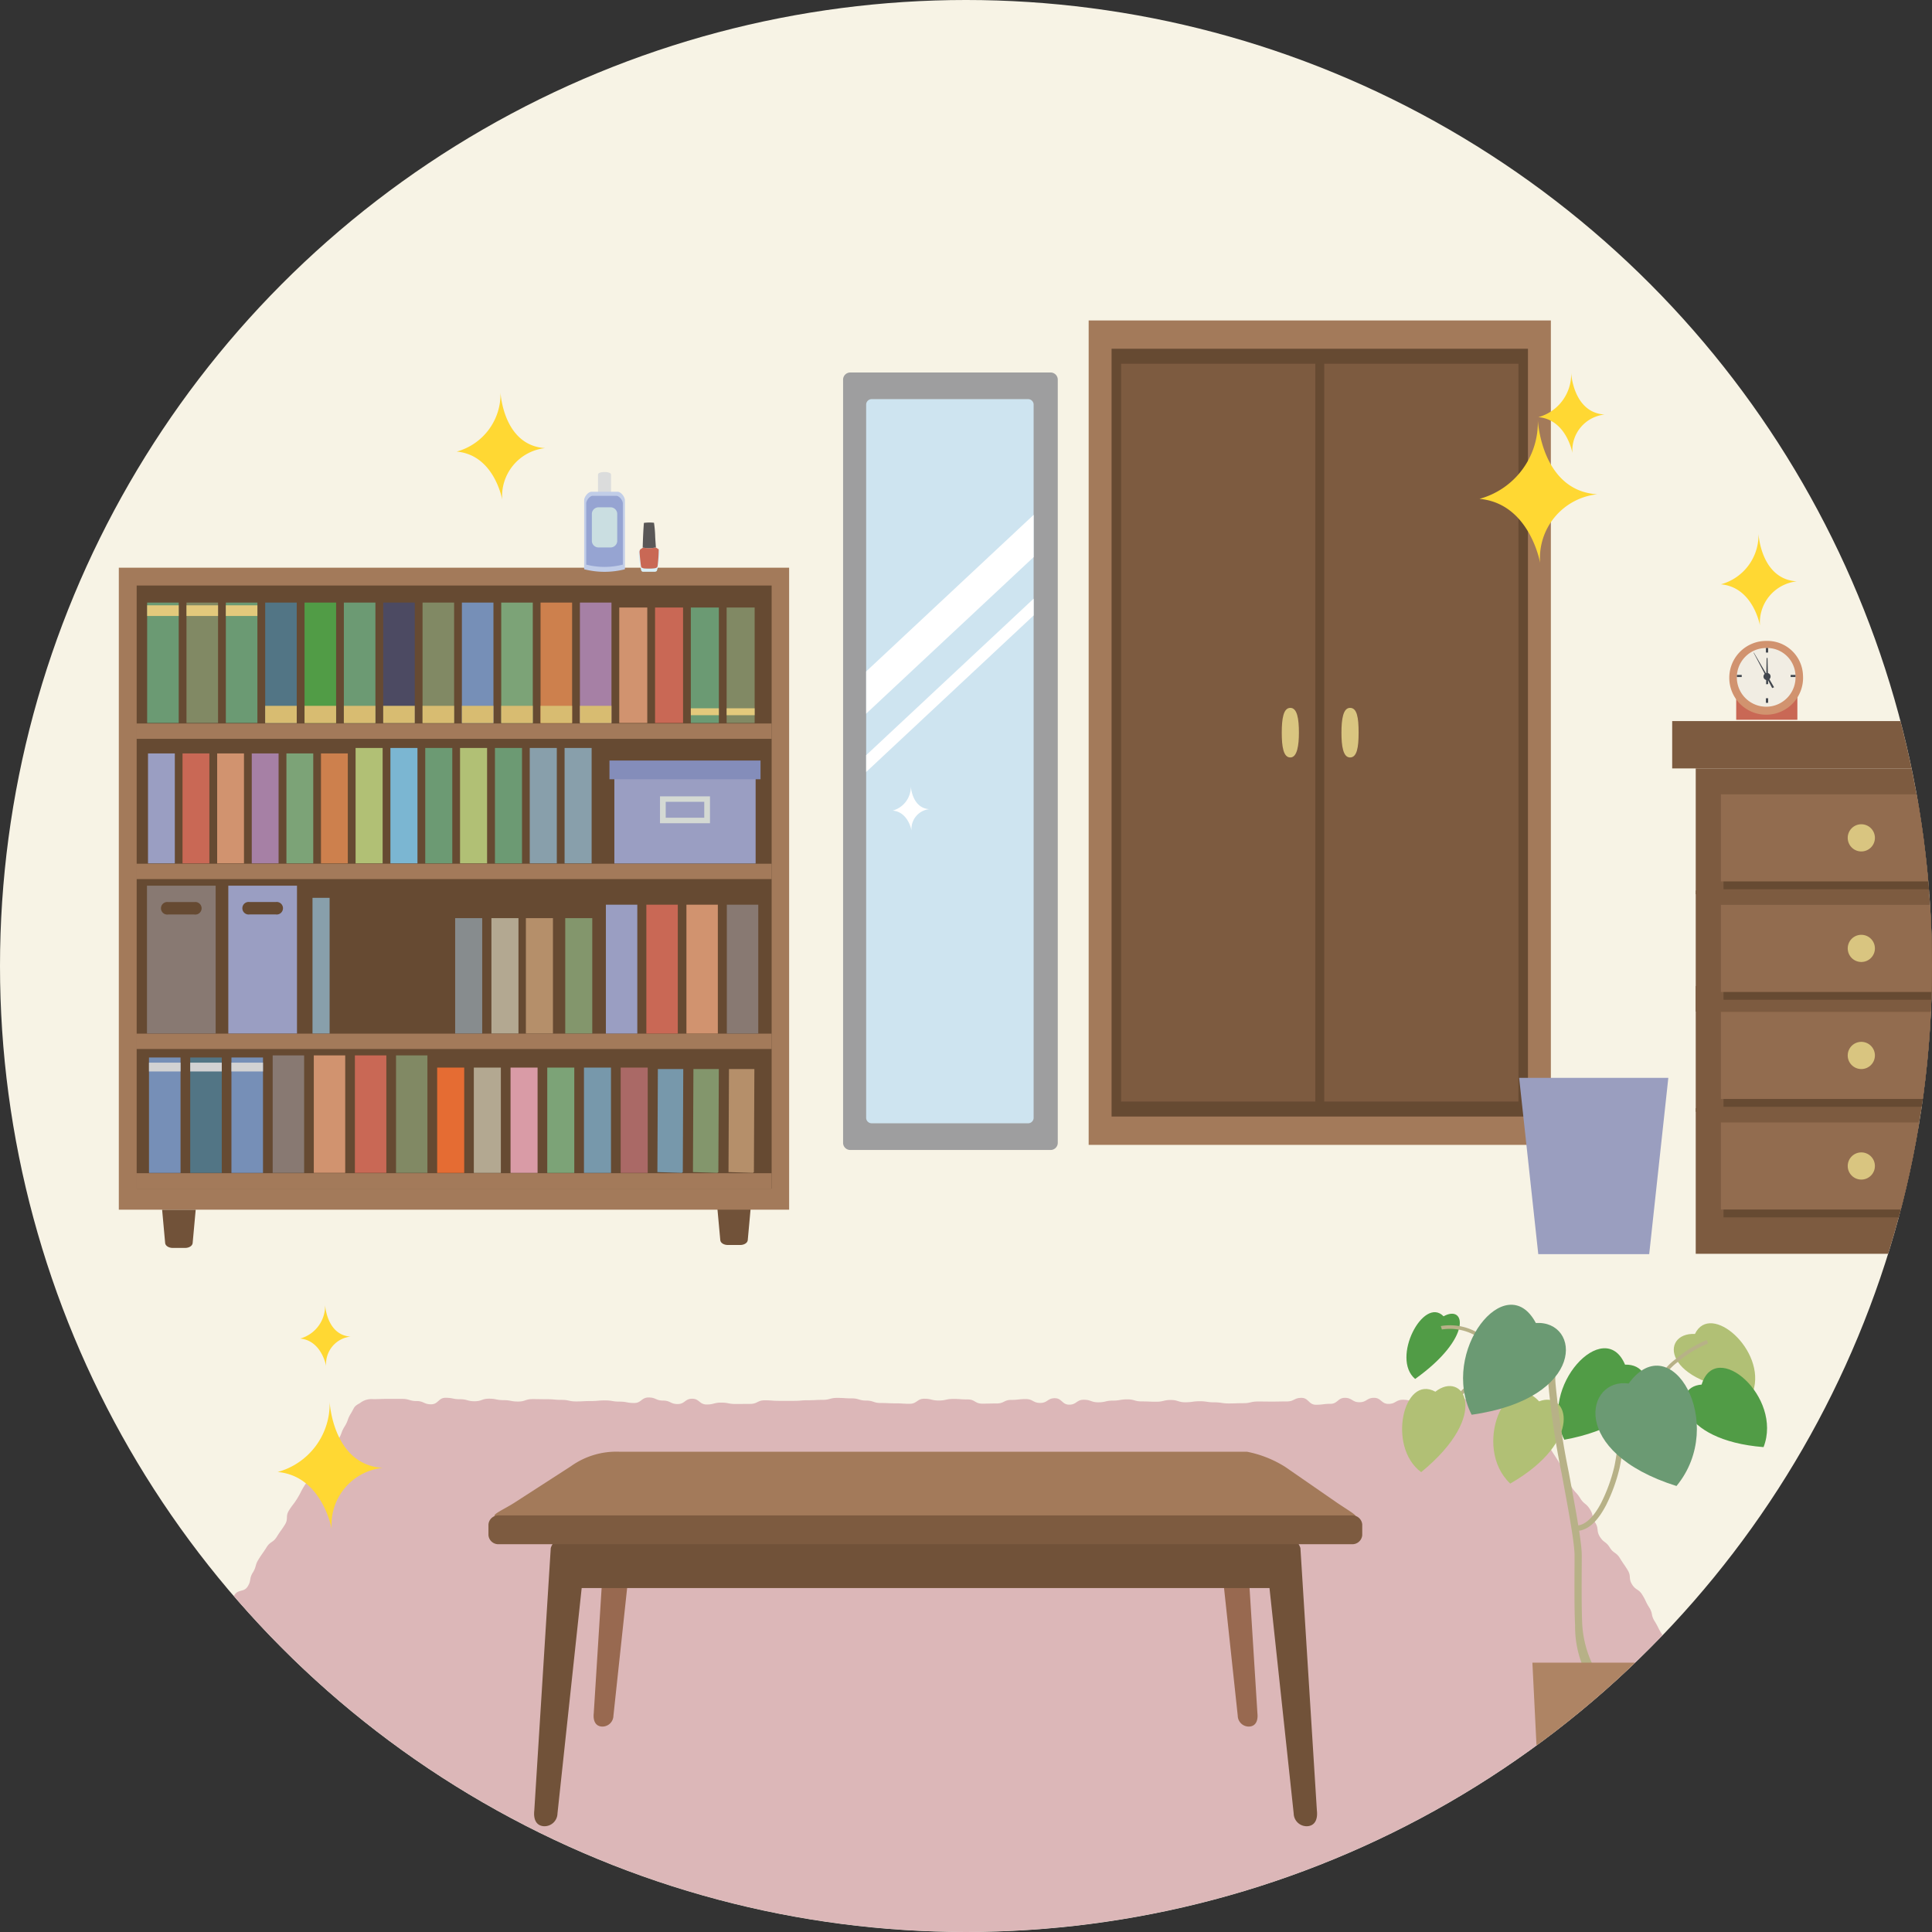 <svg xmlns="http://www.w3.org/2000/svg" xmlns:xlink="http://www.w3.org/1999/xlink" width="140" height="140" viewBox="0 0 140 140"><rect x="0" y="0" width="140" height="140" fill="#333333" stroke="none"/><defs><clipPath id="a"><circle cx="70" cy="70" r="70" transform="translate(0 0.477)" fill="#f7f3e5"/></clipPath></defs><g transform="translate(0 -0.477)"><circle cx="70" cy="70" r="70" transform="translate(0 0.477)" fill="#f7f3e5"/><g clip-path="url(#a)"><g transform="translate(-1417.658 -139.613)"><g transform="translate(1565.649 180.018)"><g transform="translate(0 0)"><g transform="translate(2.331)"><path d="M2306.763,275.743a.045.045,0,0,0,.042-.016.028.028,0,0,0,.012-.042h0a.049.049,0,0,0-.015-.028c-.044-.087-.057-.194-.1-.281-.028-.058-.057-.116-.089-.172a.953.953,0,0,0-.2-.255c-.123-.105-.345-.2-.452-.012C2305.7,275.391,2306.42,275.7,2306.763,275.743Z" transform="translate(-2305.208 -273.688)" fill="#9bb23d"/><path d="M2310.372,278.435c.315.021.563.12.861-.034a.361.361,0,0,0,.219-.428c-.059-.156-.319-.169-.449-.128a1.132,1.132,0,0,0-.441.246,1.374,1.374,0,0,0-.186.24h-.006A.053.053,0,0,0,2310.372,278.435Z" transform="translate(-2308.791 -276.116)" fill="#b3cc56"/><path d="M2304.133,282.21a1.468,1.468,0,0,0,.96.131.059.059,0,0,0,.013-.111c-.143-.365-.864-.977-1.2-.543C2303.758,281.876,2303.975,282.122,2304.133,282.21Z" transform="translate(-2303.543 -279.127)" fill="#b3cc56"/><path d="M2310.347,284.43c.323.141,1.484.3,1.349-.366-.053-.263-.466-.165-.619-.122a1.784,1.784,0,0,0-.745.367.034.034,0,0,0-.012.03A.062.062,0,0,0,2310.347,284.43Z" transform="translate(-2308.778 -281.033)" fill="#9bb23d"/><path d="M2302.205,289.031c.02.25.376.352.575.335a1.55,1.55,0,0,0,.934-.44.049.049,0,0,0,.03-.021l.011-.016a.023.023,0,0,0,.014-.035.061.061,0,0,0-.1-.056l-.017.014c-.323-.108-.7-.34-1.036-.263A.464.464,0,0,0,2302.205,289.031Z" transform="translate(-2302.204 -284.801)" fill="#b3cc56"/><path d="M2310.41,290.614a2.465,2.465,0,0,0,1.119.309c.183-.025.48-.125.445-.366-.029-.2-.335-.335-.513-.333a1.809,1.809,0,0,0-.532.085,2.5,2.5,0,0,0-.349.119,1.324,1.324,0,0,1-.131.067.057.057,0,0,0-.051.01h-.008a.008.008,0,0,0-.008.011l0,0A.061.061,0,0,0,2310.41,290.614Z" transform="translate(-2308.827 -286.17)" fill="#b3cc56"/><path d="M2303.371,295.376c.116.251.513.242.734.155a1.031,1.031,0,0,0,.635-.687.05.05,0,0,0-.047-.061l.006,0a.025.025,0,0,0,.007-.035l0-.008a.02.02,0,0,0-.026-.007s0-.006-.018.005a.733.733,0,0,1-.312.088,2.181,2.181,0,0,0-.6.067C2303.6,294.951,2303.271,295.158,2303.371,295.376Z" transform="translate(-2303.135 -289.822)" fill="#b3cc56"/><path d="M2312.719,300.421a2.26,2.26,0,0,0,.916-.661.46.46,0,0,0-.047-.652.375.375,0,0,0-.521.119c-.19.351-.224.763-.409,1.122l0,0c-.009.017-.018.034-.027.051s.009.037.025.024l.016-.015A.041.041,0,0,0,2312.719,300.421Z" transform="translate(-2310.655 -293.327)" fill="#b3cc56"/><path d="M2310.259,280.022c-.079-.571-.138-1.139-.162-1.714-.02-.5-.013-1,0-1.495a6.21,6.21,0,0,1,.163-1.506c0-.013.021-.006.021.005,0,.463-.075.925-.086,1.389-.013.572-.016,1.143.009,1.715.043,1.016.272,2,.39,3a.035.035,0,0,1-.066.019A5.994,5.994,0,0,1,2310.259,280.022Z" transform="translate(-2308.595 -274.068)" fill="#c39e80"/><path d="M2310.464,270.19c0,.032.049.052.06.016,0-.007,0-.015,0-.022a.019.019,0,0,0,.021-.017,2.531,2.531,0,0,1,.246-.523,1.253,1.253,0,0,0,.122-.436c0-.14-.02-.4-.207-.422s-.284.239-.308.376a1.787,1.787,0,0,0-.021.433C2310.4,269.794,2310.466,269.989,2310.464,270.19Z" transform="translate(-2308.831 -268.784)" fill="#b3cc56"/></g><g transform="translate(4.866 4.7)"><path d="M2332.943,294.684a.1.1,0,0,0,.063.019c.022.006.051,0,.055-.017h0a.03.03,0,0,0,.011-.027c.039-.082.136-.153.18-.232.03-.053.058-.106.081-.16a.487.487,0,0,0,.051-.283.463.463,0,0,0-.532-.335C2332.027,293.729,2332.6,294.427,2332.943,294.684Z" transform="translate(-2329.25 -293.646)" fill="#b3cc56"/><g transform="translate(3.441 1.136)"><path d="M2333.836,299.737a2.894,2.894,0,0,0,.933.57c.234.068.525.082.647-.054.106-.118-.134-.325-.31-.4a2.234,2.234,0,0,0-.72-.191,2.4,2.4,0,0,0-.443.016l-.007,0C2333.865,299.636,2333.773,299.7,2333.836,299.737Z" transform="translate(-2333.815 -299.654)" fill="#b3cc56"/></g><path d="M2323.732,297.62a2.227,2.227,0,0,0,1,.614c.076.027.144-.034.109-.074a.826.826,0,0,0-.937-1.077C2323.548,297.155,2323.614,297.471,2323.732,297.62Z" transform="translate(-2322.121 -296.417)" fill="#b3cc56"/><path d="M2328.686,303.6c.233.284,1.181,1.063,1.659.578.189-.192-.287-.41-.479-.481a2.6,2.6,0,0,0-1.1-.2.051.051,0,0,0-.038.016C2328.688,303.532,2328.657,303.566,2328.686,303.6Z" transform="translate(-2326.206 -301.637)" fill="#9bb23d"/><path d="M2315.642,302.857c-.135.25.245.464.49.519a3.384,3.384,0,0,0,1.34,0,.088.088,0,0,0,.047,0l.024-.008c.023,0,.04-.008.04-.022.04-.038.012-.1-.065-.094l-.029,0c-.27-.246-.54-.627-1-.695A.807.807,0,0,0,2315.642,302.857Z" transform="translate(-2315.614 -300.864)" fill="#9bb23d"/><path d="M2324.609,308.1c.272.268.508.645.882.8.18.074.5.156.642-.038.12-.16-.041-.432-.207-.531a1.949,1.949,0,0,0-.573-.224,2.787,2.787,0,0,0-.439-.081c-.039,0-.12,0-.182-.007a.08.08,0,0,0-.06-.016l-.008,0c-.005,0-.016,0-.016.005s0,0,0,0C2324.6,308.019,2324.573,308.061,2324.609,308.1Z" transform="translate(-2322.896 -305.28)" fill="#b3cc56"/><path d="M2319.763,300.755a5,5,0,0,1,.806-1.612,5.526,5.526,0,0,1,1.209-1.151,4.207,4.207,0,0,1,1.705-.78c.018,0,.03.014.017.019a8.825,8.825,0,0,0-1.512.745,5.779,5.779,0,0,0-1.379,1.31,5.849,5.849,0,0,0-.987,2.937.031.031,0,0,1-.062,0A3.648,3.648,0,0,1,2319.763,300.755Z" transform="translate(-2318.801 -296.537)" fill="#c39e80"/><path d="M2339.143,295.294c-.035.016,0,.064.049.053l.029-.008a.046.046,0,0,0,.042.007,3.955,3.955,0,0,1,.852-.038,3.415,3.415,0,0,0,.64-.049c.169-.043.466-.132.294-.313a1.1,1.1,0,0,0-.8-.157,2.011,2.011,0,0,0-.534.156C2339.5,295.046,2339.363,295.193,2339.143,295.294Z" transform="translate(-2334.683 -294.563)" fill="#9bb23d"/></g><g transform="translate(0 3.757)"><path d="M2298.924,289.275c-.243-.055-.34.207-.348.4a1.118,1.118,0,0,0,.062.369c.022.072.048.142.075.212.041.1.123.2.161.307a.057.057,0,0,0,.011.035h0a.033.033,0,0,0,.045.023.052.052,0,0,0,.047-.023C2299.218,290.271,2299.52,289.41,2298.924,289.275Z" transform="translate(-2296.929 -289.153)" fill="#b3cc56"/><path d="M2296.242,296.943l0,0a1.587,1.587,0,0,0-.352-.032,1.315,1.315,0,0,0-.56.18c-.138.079-.333.31-.247.484a.42.42,0,0,0,.539.153c.368-.132.48-.422.712-.707C2296.374,296.973,2296.294,296.9,2296.242,296.943Z" transform="translate(-2294.077 -295.354)" fill="#b3cc56"/><path d="M2309.51,297.364c-.632.105-.4,1.183-.109,1.531a.068.068,0,0,0,.121.048,1.708,1.708,0,0,0,.4-1.056C2309.915,297.678,2309.783,297.319,2309.51,297.364Z" transform="translate(-2305.47 -295.715)" fill="#b3cc56"/><path d="M2300.517,301.42a.039.039,0,0,0-.035-.014,2.074,2.074,0,0,0-.9.344c-.159.1-.57.369-.388.624.46.645,1.246-.473,1.382-.859A.072.072,0,0,0,2300.517,301.42Z" transform="translate(-2297.391 -298.996)" fill="#9bb23d"/><path d="M2305.476,305.877s0,0,0,0a.009.009,0,0,0-.015,0l-.006.007a.066.066,0,0,0-.049.035,1.521,1.521,0,0,1-.16.058,2.913,2.913,0,0,0-.378.2,2.119,2.119,0,0,0-.495.385c-.143.151-.27.519-.123.7.177.222.5.047.666-.089a2.871,2.871,0,0,0,.625-1.2A.071.071,0,0,0,2305.476,305.877Z" transform="translate(-2301.479 -302.613)" fill="#b3cc56"/><path d="M2314.145,304.132a2.958,2.958,0,0,0-.671.476,1,1,0,0,1-.4.194c-.03.006-.03.009-.023.011a.028.028,0,0,0-.02.031l0,.012c0,.016.02.034.039.029l.01,0a.068.068,0,0,0,.007.1,1.4,1.4,0,0,0,1.269.12c.3-.112.714-.464.6-.825C2314.873,303.971,2314.354,304.055,2314.145,304.132Z" transform="translate(-2308.656 -301.149)" fill="#b3cc56"/><path d="M2300.5,297.1c-.424-.52-.86-1.022-1.333-1.5-.408-.412-.839-.8-1.276-1.184a7.234,7.234,0,0,0-1.412-1.056c-.014-.007-.022.013-.012.022.4.364.848.67,1.251,1.029.5.443.987.894,1.454,1.368.832.844,1.484,1.815,2.246,2.713a.04.04,0,0,0,.068-.041A6.991,6.991,0,0,0,2300.5,297.1Z" transform="translate(-2295.22 -292.47)" fill="#c39e80"/><path d="M2290.863,289.107a2.056,2.056,0,0,0-.385-.326c-.135-.088-.439-.209-.564-.036s.074.4.2.511a1.463,1.463,0,0,0,.469.242,2.937,2.937,0,0,1,.641.206.022.022,0,0,0,.032,0l.022.014c.04.02.062-.038.034-.063C2291.132,289.493,2291.022,289.28,2290.863,289.107Z" transform="translate(-2289.872 -288.658)" fill="#9bb23d"/></g><path d="M2305.368,312.891a2.456,2.456,0,0,0-1.764.683,1.392,1.392,0,0,0-.26,1.23,2.066,2.066,0,0,0,1.475,1.532,5.988,5.988,0,0,0,2.711.241,8.933,8.933,0,0,0,2.115-.332c.646-.241.762-.784.968-1.384a2.984,2.984,0,0,0,.018-2.354c-.662-1.37-2.107-1.124-3.177-.374A3.784,3.784,0,0,1,2305.368,312.891Z" transform="translate(-2300.768 -303.446)" fill="#a0bfc2"/></g><path d="M2311.588,309.678c0-.01,0-.021,0-.031a.024.024,0,0,0-.048,0c-.006.026-.013.052-.02.078l0,.007c-.148.544-.5,1-.637,1.54a.524.524,0,0,0,.424.614c.394.039.6-.278.663-.626a3.149,3.149,0,0,0-.319-1.543A.057.057,0,0,0,2311.588,309.678Z" transform="translate(-2306.897 -301.907)" fill="#9bb23d"/></g><path d="M1570.785,524.056h-.9c-.288,0-.527-.153-.546-.35l-.22-2.421h2.433l-.221,2.421c-.018.2-.257.35-.546.35Z" transform="translate(-139.713 -293.536)" fill="#715239"/><path d="M1782.689,522.931h.9c.288,0,.527-.153.545-.35l.221-2.421h-2.433l.222,2.421c.018.2.256.35.546.35Z" transform="translate(-312.291 -292.624)" fill="#715239"/><path d="M1578.083,423.054l-1.6.553,1.7.3a.839.839,0,0,0,.053-.5A.625.625,0,0,0,1578.083,423.054Z" transform="translate(-145.686 -213.874)" fill="#dbb587"/><g transform="translate(1478.752 167.079)"><path d="M1845.21,256.675h-14.517a.52.52,0,0,1-.52-.52v-55.3a.52.52,0,0,1,.52-.52h14.517a.52.52,0,0,1,.52.52v55.3a.52.52,0,0,1-.52.52Z" transform="translate(-1830.174 -200.332)" fill="#9e9e9f"/><path d="M1851.152,210.945v51.706a.4.4,0,0,1-.411.385h-11.314a.4.4,0,0,1-.411-.385V210.945a.4.4,0,0,1,.411-.384h11.314a.4.4,0,0,1,.411.384Z" transform="translate(-1837.345 -208.627)" fill="#cee4f0"/><path d="M1851.152,254.944V258l-12.135,11.346v-3.059l12.135-11.347Z" transform="translate(-1837.345 -244.621)" fill="#fff"/><path d="M1851.152,287.039v1.218L1839.017,299.6v-1.217l12.135-11.341Z" transform="translate(-1837.345 -270.649)" fill="#fff"/></g><g transform="translate(1496.547 163.31)"><g transform="translate(0 0)"><rect width="33.493" height="59.742" fill="#a37a5a"/><path d="M1963.265,246.888h-30.172V191.251h30.172Z" transform="translate(-1931.433 -189.199)" fill="#664a32"/><rect width="14.072" height="53.467" transform="translate(2.35 3.137)" fill="#7d5b40"/><rect width="14.072" height="53.467" transform="translate(17.071 3.137)" fill="#7d5b40"/></g><g transform="translate(13.992 28.071)"><path d="M2022.458,330.7c0,1.057-.118,1.793-.621,1.793s-.622-.822-.622-1.793.118-1.8.622-1.8S2022.458,329.589,2022.458,330.7Z" transform="translate(-2016.889 -328.896)" fill="#d9c580"/><path d="M1999.572,330.7c0,.884-.118,1.793-.621,1.793s-.622-.779-.622-1.793.118-1.8.622-1.8S1999.572,329.718,1999.572,330.7Z" transform="translate(-1998.329 -328.896)" fill="#d9c580"/></g></g><g transform="translate(1553.807 170.433)"><ellipse cx="3.069" cy="0.363" rx="3.069" ry="0.363" transform="translate(1.704 21.336)" fill="#5e676d"/><rect width="6.138" height="0.363" transform="translate(1.704 21.336)" fill="#5e676d"/><line y2="14.62" transform="translate(4.642 6.353)" fill="none" stroke="#464f52" stroke-linecap="round" stroke-miterlimit="10" stroke-width="3.657"/><path d="M2221.806,329.389c0,.2-1.374.363-3.069.363s-3.069-.163-3.069-.363,1.374-.363,3.069-.363S2221.806,329.189,2221.806,329.389Z" transform="translate(-2213.964 -308.053)" fill="#464f52"/><path d="M2215.75,230.372h-9.094l1.735-12.3h5.417Z" transform="translate(-2206.656 -218.077)" fill="#c96855"/></g><rect width="48.573" height="46.522" transform="translate(1426.268 181.227)" fill="#a37a5a"/><path d="M1605.377,325.715h-46.011v-43.7h46.011v43.7Z" transform="translate(-131.804 -99.495)" fill="#664a32"/><path d="M1605.186,336.015H1559.13V334.9h46.056v1.114Z" transform="translate(-131.613 -142.384)" fill="#a37a5a"/><path d="M1605.186,389.769H1559.13v-1.114h46.056v1.114Z" transform="translate(-131.613 -185.977)" fill="#a37a5a"/><path d="M1605.186,454.916H1559.13V453.8h46.056v1.114Z" transform="translate(-131.613 -238.81)" fill="#a37a5a"/><path d="M1605.186,508.422H1559.13v-1.114h46.056v1.114Z" transform="translate(-131.613 -282.201)" fill="#a37a5a"/><path d="M1671.951,352.649h-1.96v-8.363h1.96v8.363Z" transform="translate(-221.518 -149.996)" fill="#6c9a73"/><path d="M1685.3,352.649h-1.96v-8.363h1.96v8.363Z" transform="translate(-232.346 -149.996)" fill="#b1c075"/><path d="M1698.657,352.649H1696.7v-8.363h1.961v8.363Z" transform="translate(-243.176 -149.996)" fill="#6c9a73"/><path d="M1712.013,352.649h-1.96v-8.363h1.96v8.363Z" transform="translate(-254.007 -149.996)" fill="#889fab"/><path d="M1725.365,352.649h-1.96v-8.363h1.96v8.363Z" transform="translate(-264.835 -149.996)" fill="#889fab"/><path d="M1645.246,352.649h-1.96v-8.363h1.96v8.363Z" transform="translate(-199.861 -149.996)" fill="#b1c075"/><path d="M1658.6,352.649h-1.96v-8.363h1.96v8.363Z" transform="translate(-210.691 -149.996)" fill="#7bb6d2"/><g transform="translate(1434.023 183.756)"><path d="M1593.547,288.559h2.287v8.721h-2.287v-8.721Z" transform="translate(-1593.547 -288.559)" fill="#6b9a73"/><path d="M1593.547,289.6h2.287v.77h-2.287v-.77Z" transform="translate(-1593.547 -289.402)" fill="#e3c97c"/></g><g transform="translate(1431.172 183.756)"><path d="M1578.467,288.559h2.287v8.721h-2.287v-8.721Z" transform="translate(-1578.467 -288.559)" fill="#818964"/><path d="M1578.467,289.6h2.287v.77h-2.287v-.77Z" transform="translate(-1578.467 -289.402)" fill="#e3c97c"/></g><g transform="translate(1428.321 183.756)"><path d="M1563.384,288.559h2.287v8.721h-2.287v-8.721Z" transform="translate(-1563.384 -288.559)" fill="#6b9a73"/><path d="M1563.384,289.6h2.287v.77h-2.287v-.77Z" transform="translate(-1563.384 -289.402)" fill="#e3c97c"/></g><g transform="translate(1436.874 183.756)"><path d="M1610.917,297.28h-2.287v-8.721h2.287v8.721Z" transform="translate(-1608.63 -288.559)" fill="#527585"/><path d="M1610.917,329.386h-2.287v-1.25h2.287v1.25Z" transform="translate(-1608.63 -320.655)" fill="#d8bc71"/></g><g transform="translate(1439.724 183.756)"><path d="M1626,297.28h-2.287v-8.721H1626v8.721Z" transform="translate(-1623.71 -288.559)" fill="#519c46"/><path d="M1626,329.386h-2.287v-1.25H1626v1.25Z" transform="translate(-1623.71 -320.655)" fill="#d8bc71"/></g><g transform="translate(1442.575 183.756)"><path d="M1641.08,297.28h-2.287v-8.721h2.287v8.721Z" transform="translate(-1638.793 -288.559)" fill="#6c9a73"/><path d="M1641.08,329.386h-2.287v-1.25h2.287v1.25Z" transform="translate(-1638.793 -320.655)" fill="#d8bc71"/></g><g transform="translate(1445.427 183.756)"><path d="M1656.163,297.28h-2.287v-8.721h2.287v8.721Z" transform="translate(-1653.876 -288.559)" fill="#4c4a62"/><path d="M1656.163,329.386h-2.287v-1.25h2.287v1.25Z" transform="translate(-1653.876 -320.655)" fill="#d8bc71"/></g><g transform="translate(1448.277 183.756)"><path d="M1671.244,297.28h-2.287v-8.721h2.287v8.721Z" transform="translate(-1668.956 -288.559)" fill="#818964"/><path d="M1671.244,329.386h-2.287v-1.25h2.287v1.25Z" transform="translate(-1668.956 -320.655)" fill="#d8bc71"/></g><g transform="translate(1451.128 183.756)"><path d="M1686.326,297.28h-2.287v-8.721h2.287v8.721Z" transform="translate(-1684.039 -288.559)" fill="#768fb7"/><path d="M1686.326,329.386h-2.287v-1.25h2.287v1.25Z" transform="translate(-1684.039 -320.655)" fill="#d8bc71"/></g><g transform="translate(1453.979 183.756)"><path d="M1701.409,297.28h-2.287v-8.721h2.287v8.721Z" transform="translate(-1699.122 -288.559)" fill="#7ca377"/><path d="M1701.409,329.386h-2.287v-1.25h2.287v1.25Z" transform="translate(-1699.122 -320.655)" fill="#d8bc71"/></g><g transform="translate(1456.83 183.756)"><path d="M1716.49,297.28H1714.2v-8.721h2.287v8.721Z" transform="translate(-1714.202 -288.559)" fill="#cd804d"/><path d="M1716.49,329.386H1714.2v-1.25h2.287v1.25Z" transform="translate(-1714.202 -320.655)" fill="#d8bc71"/></g><g transform="translate(1459.681 183.756)"><path d="M1731.572,297.28h-2.287v-8.721h2.287v8.721Z" transform="translate(-1729.285 -288.559)" fill="#a680a5"/><path d="M1731.572,329.386h-2.287v-1.25h2.287v1.25Z" transform="translate(-1729.285 -320.655)" fill="#d8bc71"/></g><path d="M1723.656,417.859h1.959V409.5h-1.959v8.363Z" transform="translate(-265.039 -202.878)" fill="#83966c"/><path d="M1708.572,417.859h1.961V409.5h-1.961v8.363Z" transform="translate(-252.806 -202.878)" fill="#b58f6a"/><path d="M1695.355,417.859h1.96V409.5h-1.96v8.363Z" transform="translate(-242.087 -202.878)" fill="#b3a891"/><path d="M1681.458,417.859h1.96V409.5h-1.96v8.363Z" transform="translate(-230.818 -202.878)" fill="#878c8e"/><path d="M1626.771,411.567h1.24v-9.83h-1.24v9.83Z" transform="translate(-186.468 -196.587)" fill="#889fab"/><path d="M1741.517,404.362h-2.276V413.7h2.276v-9.334Z" transform="translate(-277.678 -198.715)" fill="#9a9ec2"/><path d="M1757.032,404.362h-2.278V413.7h2.278v-9.334Z" transform="translate(-290.259 -198.715)" fill="#c96855"/><path d="M1772.389,404.362h-2.277V413.7h2.277v-9.334Z" transform="translate(-302.713 -198.715)" fill="#d1936f"/><path d="M1565.639,346.389H1563.7v7.966h1.943v-7.966Z" transform="translate(-135.317 -151.701)" fill="#9a9ec2"/><path d="M1578.9,346.389h-1.944v7.966h1.944v-7.966Z" transform="translate(-146.071 -151.701)" fill="#c96855"/><path d="M1592.169,346.389h-1.944v7.966h1.944v-7.966Z" transform="translate(-156.831 -151.701)" fill="#d1936f"/><path d="M1605.434,346.389h-1.943v7.966h1.943v-7.966Z" transform="translate(-167.589 -151.701)" fill="#a680a5"/><path d="M1618.7,346.389h-1.944v7.966h1.944v-7.966Z" transform="translate(-178.343 -151.701)" fill="#7ca377"/><path d="M1631.964,346.389h-1.944v7.966h1.944v-7.966Z" transform="translate(-189.103 -151.701)" fill="#cd804d"/><path d="M1787.883,404.362h-2.278V413.7h2.278v-9.334Z" transform="translate(-315.278 -198.715)" fill="#887972"/><path d="M1676.5,466.819h-1.959v7.629h1.959v-7.629Z" transform="translate(-225.204 -249.366)" fill="#e56c33"/><path d="M1690.57,466.819h-1.959v7.629h1.959v-7.629Z" transform="translate(-236.618 -249.366)" fill="#b3a891"/><path d="M1704.645,466.819h-1.959v7.629h1.959v-7.629Z" transform="translate(-248.032 -249.366)" fill="#d99ba6"/><path d="M1718.719,466.819h-1.959v7.629h1.959v-7.629Z" transform="translate(-259.446 -249.366)" fill="#7ca377"/><path d="M1732.793,466.819h-1.959v7.629h1.959v-7.629Z" transform="translate(-270.86 -249.366)" fill="#7798ab"/><path d="M1746.868,466.819h-1.959v7.629h1.959v-7.629Z" transform="translate(-282.274 -249.366)" fill="#aa6966"/><path d="M1658.785,470.65h2.276v-8.514h-2.276v8.514Z" transform="translate(-212.43 -245.569)" fill="#818964"/><path d="M1643.025,470.65h2.278v-8.514h-2.278v8.514Z" transform="translate(-199.65 -245.569)" fill="#c96855"/><path d="M1627.268,470.65h2.277v-8.514h-2.277v8.514Z" transform="translate(-186.871 -245.569)" fill="#d1936f"/><path d="M1611.509,470.65h2.278v-8.514h-2.278v8.514Z" transform="translate(-174.091 -245.569)" fill="#887972"/><path d="M1788.013,474.871l-1.771-.056.034-7.47,1.841,0-.035,7.47Z" transform="translate(-315.794 -249.79)" fill="#b58f6a"/><path d="M1774.384,474.871l-1.771-.056.034-7.47,1.841,0-.034,7.47Z" transform="translate(-304.741 -249.79)" fill="#83966c"/><path d="M1760.755,474.871l-1.772-.056.034-7.47,1.841,0-.034,7.47Z" transform="translate(-293.688 -249.79)" fill="#7798ab"/><rect width="46.281" height="10.556" transform="translate(1540.537 220.387)" fill="#7d5b40"/><rect width="46.281" height="9.117" transform="translate(1540.537 211.54)" fill="#7d5b40"/><rect width="46.281" height="8.772" transform="translate(1540.537 204.619)" fill="#7d5b40"/><rect width="46.281" height="9.117" transform="translate(1540.537 195.772)" fill="#7d5b40"/><rect width="49.693" height="3.431" transform="translate(1538.831 192.34)" fill="#7d5b40"/><g transform="translate(1564.833 213.795)"><rect width="20.351" height="6.31" transform="translate(0 0)" fill="#664a32"/></g><g transform="translate(1542.55 206.226)"><rect width="20.351" height="6.31" transform="translate(0)" fill="#664a32"/></g><g transform="translate(1564.833 198.027)"><rect width="20.351" height="6.31" transform="translate(0)" fill="#664a32"/></g><g transform="translate(1564.833 221.805)"><rect width="20.351" height="6.31" transform="translate(0)" fill="#664a32"/></g><g transform="translate(1542.55 213.984)"><rect width="20.351" height="6.31" transform="translate(0 0)" fill="#664a32"/></g><g transform="translate(1542.55 198.216)"><rect width="20.351" height="6.31" transform="translate(0)" fill="#664a32"/></g><g transform="translate(1542.55 221.994)"><rect width="20.351" height="6.31" transform="translate(0)" fill="#664a32"/></g><g transform="translate(1542.361 197.649)"><rect width="20.351" height="6.31" transform="translate(22.472 8.389)" fill="#664a32"/><rect width="20.351" height="6.31" transform="translate(22.283 15.768)" fill="#926c4f"/><rect width="20.351" height="6.31" transform="translate(0 8.011)" fill="#926c4f"/><rect width="20.351" height="6.31" transform="translate(22.283 0)" fill="#926c4f"/><rect width="20.351" height="6.31" transform="translate(22.283 23.779)" fill="#926c4f"/><rect width="20.351" height="6.31" transform="translate(0 15.768)" fill="#926c4f"/><rect width="20.351" height="6.31" transform="translate(0 0)" fill="#926c4f"/><rect width="20.351" height="6.31" transform="translate(0 23.779)" fill="#926c4f"/><rect width="20.351" height="6.31" transform="translate(22.283 8.011)" fill="#926c4f"/></g><g transform="translate(1434.43 216.719)"><path d="M1595.7,462.935h2.287V471.3H1595.7v-8.363Z" transform="translate(-1595.701 -462.935)" fill="#768fb7"/><path d="M1595.7,464.9h2.287v.639H1595.7V464.9Z" transform="translate(-1595.701 -464.527)" fill="#d2d2d3"/></g><g transform="translate(1431.442 216.719)"><path d="M1579.895,462.935h2.287V471.3h-2.287v-8.363Z" transform="translate(-1579.895 -462.935)" fill="#527585"/><path d="M1579.895,464.9h2.287v.639h-2.287V464.9Z" transform="translate(-1579.895 -464.527)" fill="#d2d2d3"/></g><g transform="translate(1428.454 216.719)"><path d="M1564.087,462.935h2.287V471.3h-2.287v-8.363Z" transform="translate(-1564.087 -462.935)" fill="#768fb7"/><path d="M1564.087,464.9h2.287v.639h-2.287V464.9Z" transform="translate(-1564.087 -464.527)" fill="#d2d2d3"/></g><g transform="translate(1428.308 204.268)"><path d="M1563.316,407.78h4.977V397.067h-4.977Zm1.537-9.523h1.9a.455.455,0,1,1,0,.9h-1.9a.455.455,0,1,1,0-.9Z" transform="translate(-1563.316 -397.067)" fill="#887972"/><path d="M1594.5,397.067V407.78h4.977V397.067Zm3.44,2.086h-1.9a.455.455,0,1,1,0-.9h1.9a.455.455,0,1,1,0,.9Z" transform="translate(-1588.606 -397.067)" fill="#9a9ec2"/></g><g transform="translate(1467.719 184.115)"><path d="M1773.837,298.816h-2.03v-8.363h2.03v8.363Z" transform="translate(-1771.808 -290.453)" fill="#6b9a73"/><path d="M1773.837,329.574h-2.03v-.5h2.03v.5Z" transform="translate(-1771.808 -321.772)" fill="#e3c97c"/></g><g transform="translate(1470.313 184.115)"><path d="M1787.558,298.816h-2.029v-8.363h2.029v8.363Z" transform="translate(-1785.529 -290.453)" fill="#818964"/><path d="M1787.558,329.572h-2.029v-.5h2.029v.5Z" transform="translate(-1785.529 -321.77)" fill="#e3c97c"/></g><g transform="translate(1465.126 184.115)"><path d="M1758.089,290.453h2.029v8.363h-2.029v-8.363Z" transform="translate(-1758.089 -290.453)" fill="#c96855"/></g><g transform="translate(1462.532 184.115)"><path d="M1744.368,290.453h2.03v8.363h-2.03v-8.363Z" transform="translate(-1744.368 -290.453)" fill="#d1936f"/></g><g transform="translate(1459.988 174.293)"><path d="M1737.172,240.336a.416.416,0,0,1-.378.446h-.187a.416.416,0,0,1-.378-.446v-1.654c0-.246.942-.246.942,0Z" transform="translate(-1735.224 -238.497)" fill="#dbdcdc"/><path d="M1733.863,251.687a5.99,5.99,0,0,1-2.953,0v-5c0-.246.284-.615.53-.615h1.892c.246,0,.53.368.53.615Z" transform="translate(-1730.91 -244.639)" fill="#c1cde8"/><path d="M1734.357,252.613a5.385,5.385,0,0,1-2.654,0v-4.432c0-.222.255-.553.477-.553h1.7c.221,0,.477.331.477.553Z" transform="translate(-1731.553 -245.902)" fill="#96a4d2"/><path d="M1735.694,254.515a.486.486,0,0,1-.519.446h-.8a.486.486,0,0,1-.519-.446V252.5a.487.487,0,0,1,.519-.446h.8a.487.487,0,0,1,.519.446Z" transform="translate(-1733.297 -249.495)" fill="#cadee1"/></g><g transform="translate(1463.936 177.95)"><g transform="translate(0)"><path d="M1752.973,269.754c-.06,0-.837,0-.883,0a.167.167,0,0,1-.111-.1,6.45,6.45,0,0,1-.186-1.234.437.437,0,0,1,.086-.269l.037-.023a.325.325,0,0,0-.064.181c0,.079.06.71.1.983a.656.656,0,0,0,.024.122c.033.06.167.084.228.088a4.687,4.687,0,0,0,.8-.014c.093-.028.149-.065.158-.153a9.667,9.667,0,0,0,.083-1.2.236.236,0,0,1,.069.2,6.341,6.341,0,0,1-.06.7,3.466,3.466,0,0,1-.14.65A.2.2,0,0,1,1752.973,269.754Z" transform="translate(-1751.793 -266.181)" fill="#daeff7"/><path d="M1753.5,267.559l0,0-.208-.133a2.5,2.5,0,0,1-.931.011l-.052.033-.137.088a.325.325,0,0,0-.064.181c0,.079.06.71.1.983a.656.656,0,0,0,.024.122c.033.06.167.084.228.088a4.687,4.687,0,0,0,.8-.014c.093-.028.149-.065.158-.153A9.667,9.667,0,0,0,1753.5,267.559Z" transform="translate(-1752.045 -265.613)" fill="#c96855"/><path d="M1754.26,258.887v0a8.12,8.12,0,0,0-.088-1.025,3.065,3.065,0,0,0-.729.009s-.038.4-.068,1.155q-.011.275-.02.613c0,.008,0,.015,0,.023l.017,0a2.5,2.5,0,0,0,.931-.011l.009,0S1754.284,259.3,1754.26,258.887Z" transform="translate(-1753.06 -257.841)" fill="#595757"/></g></g><g transform="translate(1461.822 195.201)"><rect width="10.237" height="6.193" transform="translate(0.355 1.267)" fill="#9a9ec2"/><rect width="10.947" height="1.355" transform="translate(0)" fill="#848dba"/><path d="M1763.608,364.8h-3.622v-1.949h3.622Zm-3.208-.4h2.793v-1.155H1760.4Z" transform="translate(-1756.324 -360.255)" fill="#d4d9d3"/></g><path d="M2098.761,483.529l1.386-12.773h-10.81l1.386,12.773Z" transform="translate(-561.596 -252.559)" fill="#9a9ebf"/><g transform="translate(1542.974 186.535)"><path d="M2176.978,324.638h-4.435v-1.9l.668-.163h3.064l.7.163v1.9Z" transform="translate(-2172.047 -318.926)" fill="#c96855"/><path d="M2175.255,305.758a2.674,2.674,0,1,1-2.667-2.5,2.586,2.586,0,0,1,2.667,2.5Z" transform="translate(-2169.919 -303.26)" fill="#d1936f"/><path d="M2177.054,307.954a2.127,2.127,0,1,1-2.123-1.987,2.058,2.058,0,0,1,2.123,1.987Z" transform="translate(-2172.263 -305.455)" fill="#f1ede3"/><path d="M2179.238,307.73l1.464,2.512-.138.058-1.344-2.561.018-.009Z" transform="translate(-2177.462 -306.885)" fill="#42474e"/><path d="M2184.1,309.774l-.065,0-.037,1.905.151-.011-.049-1.892Z" transform="translate(-2181.336 -308.541)" fill="#42474e"/><path d="M2183.513,315.789a.257.257,0,1,1-.256-.239.248.248,0,0,1,.256.239Z" transform="translate(-2180.527 -313.227)" fill="#42474e"/><path d="M2184.087,306.3h-.164v-.332h.164v.332Z" transform="translate(-2181.276 -305.459)" fill="#42474e"/><path d="M2184.087,325.559h-.164v-.332h.164v.332Z" transform="translate(-2181.276 -321.075)" fill="#42474e"/><path d="M2173.159,316.272v.156h-.349v-.156Z" transform="translate(-2172.263 -313.812)" fill="#42474e"/><path d="M2193.761,316.272v.156h-.351v-.156Z" transform="translate(-2188.97 -313.812)" fill="#42474e"/></g><path d="M1766.733,246.316a4.32,4.32,0,0,0,3.175-4.3s.188,3.86,3.239,4.048a3.5,3.5,0,0,0-3.114,3.735S1769.473,246.562,1766.733,246.316Z" transform="translate(-315.983 -73.502)" fill="#ffd833"/><path d="M1407.043,306.135a2.6,2.6,0,0,0,1.908-2.583s.113,2.319,1.946,2.432a2.1,2.1,0,0,0-1.871,2.245S1408.689,306.283,1407.043,306.135Z" transform="translate(-8.275 -116.961)" fill="#a4d4ed"/><path d="M2269.705,217.173a1.329,1.329,0,0,0,.977-1.322s.058,1.187,1,1.245a1.076,1.076,0,0,0-.958,1.149S2270.546,217.248,2269.705,217.173Z" transform="translate(-707.869 -45.838)" fill="#a4d4ed"/><path d="M1396.839,336.023a1.047,1.047,0,0,0,.77-1.042s.045.935.785.981a.847.847,0,0,0-.755.9S1397.5,336.082,1396.839,336.023Z" transform="translate(0 -142.449)" fill="#a4d4ed"/><path d="M1849.191,360.676a1.784,1.784,0,0,0,1.311-1.775s.077,1.594,1.338,1.672a1.444,1.444,0,0,0-1.287,1.542S1850.321,360.777,1849.191,360.676Z" transform="translate(-366.844 -161.848)" fill="#fff"/><path d="M2177.19,265.752a3.7,3.7,0,0,0,2.722-3.683s.159,3.309,2.776,3.469a3,3,0,0,0-2.668,3.2S2179.538,265.964,2177.19,265.752Z" transform="translate(-634.828 -83.32)" fill="#ffd833"/><path d="M2127.024,162.541a3.23,3.23,0,0,0,2.375-3.213s.139,2.885,2.423,3.026a2.614,2.614,0,0,0-2.331,2.791S2129.071,162.724,2127.024,162.541Z" transform="translate(-597.889 7.776)" fill="#ffd833"/><path d="M2118.325,183.866a5.741,5.741,0,0,0,4.227-5.716s.247,5.136,4.311,5.384a4.651,4.651,0,0,0-4.145,4.971S2121.972,184.2,2118.325,183.866Z" transform="translate(-593.458 -7.627)" fill="#ffd833"/><g transform="translate(1418.078 241.384)" opacity="0.9"><path d="M1644.066,634.439c-.259.457-.618-.231-1.143-.231s-.525.321-1.05.321-.525-.3-1.05-.3-.525.3-1.05.3-.525-.288-1.05-.288-.525-.1-1.05-.1-.525.2-1.05.2-.525.172-1.05.172-.525.008-1.05.008-.525-.281-1.05-.281-.525.172-1.05.172-.526-.151-1.051-.151-.526.158-1.051.158-.525.066-1.051.066-.525.155-1.05.155-.525-.277-1.051-.277-.525.046-1.05.046-.525-.29-1.05-.29-.525.25-1.05.25h-1.05c-.525,0-.525-.124-1.05-.124s-.525-.126-1.05-.126-.525.044-1.05.044-.525.153-1.05.153-.525.168-1.05.168-.525-.355-1.05-.355-.526.264-1.051.264-.526-.22-1.051-.22-.526.061-1.051.061-.525.3-1.051.3-.525-.4-1.05-.4-.525.507-1.05.507-.525-.213-1.05-.213-.525-.128-1.05-.128-.525.125-1.05.125-.525.006-1.05.006-.525-.3-1.05-.3-.525.245-1.051.245-.526.195-1.051.195-.526-.154-1.051-.154-.526.14-1.051.14-.525.079-1.051.079-.525-.407-1.05-.407-.525-.059-1.05-.059-.525.353-1.05.353-.525.109-1.05.109-.525-.432-1.051-.432-.525.232-1.051.232-.526-.225-1.051-.225-.526.06-1.051.06-.525-.121-1.051-.121-.525.145-1.051.145-.525-.145-1.051-.145-.525.279-1.05.279-.525-.227-1.051-.227-.525.294-1.051.294-.526-.014-1.051-.014-.526-.324-1.051-.324-.526.137-1.051.137-.525.214-1.051.214-.525-.192-1.051-.192-.525-.127-1.051-.127-.525.3-1.051.3-.526-.172-1.051-.172-.526.3-1.051.3-.526-.388-1.051-.388-.526.155-1.051.155-.526.019-1.051.019-.526-.16-1.051-.16-.526.062-1.051.062-.526.077-1.051.077-.526-.176-1.051-.176-.525.165-1.051.165-.525.267-1.051.267-.525-.471-1.051-.471-.525.127-1.051.127-.526.222-1.051.222-.526.125-1.051.125-.526-.226-1.051-.226-.526.068-1.051.068-.526-.219-1.052-.219-.526.362-1.051.362-.526-.187-1.051-.187-.526-.183-1.051-.183-.526-.092-1.051-.092-.526.232-1.051.232-.526.017-1.051.017-.526-.3-1.051-.3-.526.194-1.051.194-.526.13-1.051.13-.526-.064-1.051-.064-.526.194-1.051.194-.525-.311-1.051-.311-.525.195-1.051.195-.526-.086-1.051-.086-.525.225-1.05.225-.525-.161-1.05-.161-.526-.076-1.051-.076-.526-.039-1.052-.039-.525.043-1.051.043-.525.234-1.051.234-.526-.444-1.051-.444-.526.143-1.052.143-.525.106-1.051.106-.526-.014-1.051-.014-.526.18-1.052.18-.526-.275-1.051-.275-.526.032-1.052.032-.526-.139-1.051-.139-.526.1-1.052.1-.526-.161-1.051-.161-.526.492-1.052.492-.526-.316-1.052-.316-.526.025-1.052.025-.526-.082-1.052-.082-.526.171-1.052.171-.526.115-1.052.115-.526.041-1.052.041-.526-.309-1.051-.309-.526.371-1.052.371-.526-.414-1.052-.414-.526-.07-1.052-.07-.526.181-1.052.181-.526.249-1.052.249-.526-.234-1.052-.234-.526.279-1.052.279-.527-.092-1.053-.092-1.011.432-1.272-.026.627-.484.9-.926,0-.611.279-1.053.579-.254.854-.7.285-.436.559-.879-.058-.649.217-1.091.553-.27.828-.712.208-.484.483-.926.428-.347.7-.789.3-.429.57-.871-.111-.682.164-1.124.391-.37.666-.812.26-.451.536-.894.413-.357.688-.8.078-.564.353-1.006.412-.357.687-.8.038-.59.313-1.032.642-.215.917-.657.043-.586.318-1.029.282-.438.557-.88.385-.374.66-.816.318-.416.593-.858.092-.556.367-1,.449-.334.724-.777.126-.535.4-.978.177-.5.451-.946.435-.343.71-.786.063-.574.338-1.017.7-.178.976-.62.245-.461.52-.9-.08-.663.2-1.106.69-.185.965-.627.093-.556.368-1,.145-.523.421-.966.3-.427.576-.869.469-.322.744-.764.3-.424.58-.867.026-.6.3-1.039.319-.415.594-.858.236-.467.511-.91.353-.395.628-.838.357-.392.633-.835.009-.608.284-1.051.653-.208.928-.65.182-.5.457-.944.18-.5.455-.946.176-.484.632-.736a1.345,1.345,0,0,1,.967-.3c.526,0,.526-.019,1.051-.019s.526,0,1.051,0,.525.157,1.051.157.525.236,1.05.236.525-.472,1.05-.472.525.105,1.051.105.525.146,1.051.146.526-.186,1.051-.186.525.107,1.051.107.526.1,1.051.1.525-.177,1.051-.177.525.01,1.051.01.525.046,1.051.046.525.113,1.051.113.526-.028,1.051-.028.526-.045,1.051-.045.526.087,1.051.087.526.1,1.051.1.525-.4,1.051-.4.526.225,1.051.225.526.251,1.051.251.526-.386,1.051-.386.526.418,1.051.418.525-.136,1.051-.136.526.1,1.051.1.526-.007,1.051-.007.526-.26,1.051-.26.526.04,1.051.04h1.051c.526,0,.526-.044,1.051-.044s.526-.029,1.051-.029.526-.142,1.051-.142.526.035,1.051.035.526.159,1.051.159.526.176,1.051.176.526.025,1.051.025.526.032,1.051.032.526-.366,1.051-.366.525.129,1.051.129.526-.115,1.051-.115.526.037,1.051.037.526.306,1.051.306.526-.015,1.052-.015.525-.257,1.05-.257.526-.061,1.051-.061.526.281,1.051.281.525-.343,1.05-.343.525.468,1.05.468.525-.356,1.051-.356.526.185,1.052.185.526-.122,1.051-.122.525-.091,1.051-.091.525.148,1.051.148.526.023,1.051.023.526-.126,1.051-.126.526.165,1.051.165.526-.074,1.052-.074.526.079,1.051.079.526.08,1.052.08.526-.019,1.051-.019.526-.121,1.051-.121.526.006,1.052.006.526-.011,1.052-.011.526-.26,1.051-.26.526.5,1.052.5.526-.067,1.052-.067.526-.434,1.052-.434.526.319,1.052.319.526-.32,1.052-.32.526.44,1.051.44.526-.3,1.052-.3.526.158,1.052.158.526.051,1.052.051.526-.162,1.052-.162.526-.129,1.052-.129.526.309,1.052.309.526-.082,1.053-.082.527.137,1.053.137.556-.371,1.016-.117.443.293.716.736,0,.61.274,1.052.53.284.8.726.255.453.528.9.283.436.556.877.2.486.475.928.2.485.477.927.362.387.635.829.423.349.7.791.117.538.39.98.06.573.333,1.015.444.337.717.78.459.327.732.77.294.429.567.871.039.586.312,1.028.474.318.747.761.222.474.5.916.113.541.386.983.234.467.506.909.22.475.493.917.3.429.569.871.207.483.48.925.653.208.926.65.087.557.36,1,.357.391.63.833-.052.643.221,1.086.53.284.8.726.2.489.471.932.349.4.622.838.225.473.5.915.312.419.585.861.173.5.446.947.306.423.579.866.263.449.536.891.329.408.6.85.236.466.509.908.137.526.41.969.547.274.82.716.207.484.48.926.157.515.43.957.252.456.525.9.568.261.84.7-.126.689.147,1.132.321.414.594.857.129.63.506.989C1643.7,634.116,1644.323,633.986,1644.066,634.439Z" transform="translate(-1509.195 -593.419)" fill="#d9b0b4"/></g><g transform="translate(1453.053 245.289)"><g transform="translate(7.619 2.075)"><path d="M1735.959,642.115a.8.8,0,0,1-.878.779h0c-.473-.057-.6-.488-.546-.977l1.011-16.11a1.071,1.071,0,0,1,1.174-.743h0c.473.057,1.019.538.959,1.026Z" transform="translate(-1734.522 -625.058)" fill="#986950"/><path d="M1974.054,642.115a.8.8,0,0,0,.878.779h0c.473-.057.6-.488.546-.977l-1.011-16.11a1.072,1.072,0,0,0-1.175-.743h0c-.473.057-1.019.538-.959,1.026Z" transform="translate(-1927.376 -625.058)" fill="#986950"/></g><path d="M1753.8,615.174a8.113,8.113,0,0,0-2.761-1.095h-45.442a5.657,5.657,0,0,0-3.546,1.045l-4.086,2.638c-.89.575-2.11,1.045-1.051,1.045H1758.8c.453,0-.459-.493-1.331-1.095Z" transform="translate(-1696.068 -614.079)" fill="#a37a5a"/><rect width="51.891" height="4.185" transform="translate(5.831 5.691)" fill="#715239"/><g transform="translate(3.307 6.1)"><path d="M1713.408,666.462a.943.943,0,0,1-1.035.919h0c-.558-.067-.713-.576-.644-1.152l1.192-19a1.264,1.264,0,0,1,1.385-.876h0c.558.068,1.2.634,1.131,1.21Z" transform="translate(-1711.713 -646.349)" fill="#715239"/><path d="M1994.174,666.462a.943.943,0,0,0,1.035.919h0c.558-.067.713-.576.644-1.152l-1.192-19a1.263,1.263,0,0,0-1.385-.876h0c-.558.068-1.2.634-1.131,1.21Z" transform="translate(-1939.13 -646.349)" fill="#715239"/></g><path d="M1757.537,639.91a.718.718,0,0,1-.766.657h-61.787a.717.717,0,0,1-.765-.657v-.773a.718.718,0,0,1,.765-.657h61.787a.719.719,0,0,1,.766.657Z" transform="translate(-1694.219 -633.867)" fill="#7d5b40"/></g><path d="M2049.857,631.209a2.46,2.46,0,0,0,1.808-2.451s.107,2.2,1.848,2.31a1.991,1.991,0,0,0-1.773,2.13S2051.417,631.352,2049.857,631.209Z" transform="translate(-610.45 -394.122)" fill="#ffd833"/><path d="M2044.456,657.115a5.117,5.117,0,0,0,3.766-5.1s.219,4.579,3.84,4.8a4.145,4.145,0,0,0-3.692,4.432S2047.7,657.409,2044.456,657.115Z" transform="translate(-606.678 -410.359)" fill="#ffd833"/><circle cx="0.985" cy="0.985" r="0.985" transform="translate(1551.551 207.829)" fill="#d9c580"/><path d="M2217.265,457.932a.985.985,0,1,1-.985-.985A.985.985,0,0,1,2217.265,457.932Z" transform="translate(-663.744 -241.36)" fill="#d9c580"/><path d="M2217.265,374.515a.985.985,0,1,1-.985-.985A.985.985,0,0,1,2217.265,374.515Z" transform="translate(-663.744 -173.711)" fill="#d9c580"/><circle cx="0.985" cy="0.985" r="0.985" transform="translate(1551.551 223.597)" fill="#d9c580"/><path d="M2335.146,457.932a.985.985,0,1,1-.985-.985A.985.985,0,0,1,2335.146,457.932Z" transform="translate(-759.342 -241.36)" fill="#d9c580"/><path d="M2335.146,374.515a.985.985,0,1,1-.985-.985A.985.985,0,0,1,2335.146,374.515Z" transform="translate(-759.342 -173.711)" fill="#d9c580"/><path d="M2335.146,500.309a.985.985,0,1,1-.985-.985A.985.985,0,0,1,2335.146,500.309Z" transform="translate(-759.342 -275.727)" fill="#d9c580"/><path d="M2335.146,416.892a.985.985,0,1,1-.985-.985A.985.985,0,0,1,2335.146,416.892Z" transform="translate(-759.342 -208.078)" fill="#d9c580"/><g transform="translate(1519.26 234.636)"><g transform="translate(19.686 1.342)"><path d="M1534.759,358.072c-2.546-.122-2.416,3.7,4.219,4.153C1539.944,359.274,1535.887,355.694,1534.759,358.072Z" transform="translate(-1533.225 -357.297)" fill="#b1c075"/></g><g transform="translate(0.314 0.54)"><path d="M1433.434,353.352c1.62-.9,2.1,1.575-2.059,4.54C1429.6,356.4,1431.983,351.856,1433.434,353.352Z" transform="translate(-1430.744 -353.054)" fill="#519c46"/></g><path d="M1448.652,376.462a3.98,3.98,0,0,1,1.943-1.739h0a8.146,8.146,0,0,1,2.483-.825h0l.03.259a7.916,7.916,0,0,0-2.395.8h0a3.763,3.763,0,0,0-1.82,1.6h0l-.243-.1Z" transform="translate(-1444.953 -369.417)" fill="#b7b187"/><path d="M1443.909,358.018a3.985,3.985,0,0,1,2.573.428h0a8.165,8.165,0,0,1,2.2,1.42h0l-.183.187a7.91,7.91,0,0,0-2.121-1.369h0a3.758,3.758,0,0,0-2.389-.417h0l-.078-.25Z" transform="translate(-1441.107 -356.473)" fill="#b7b187"/><path d="M1526.109,367.24a3.984,3.984,0,0,1,1.505-2.131h0a8.142,8.142,0,0,1,2.236-1.36h0l.087.246a7.9,7.9,0,0,0-2.156,1.315h0a3.755,3.755,0,0,0-1.414,1.969h0l-.259-.039Z" transform="translate(-1507.768 -361.188)" fill="#b7b187"/><g transform="translate(0 5.892)"><path d="M1431.493,381.776c2-1.577,4.116,1.614-1.028,5.83C1427.965,385.761,1429.194,380.493,1431.493,381.776Z" transform="translate(-1429.084 -381.366)" fill="#b1c075"/></g><g transform="translate(20.449 4.568)"><path d="M1538.516,375.579c-2.315.166-1.758,4.039,4.488,4.531C1544.416,376.482,1539.541,372.225,1538.516,375.579Z" transform="translate(-1537.261 -374.361)" fill="#519c46"/></g><g transform="translate(11.301 3.154)"><path d="M1493.72,368.069c2.544-.075,2.362,4.215-4.4,5.44C1487.377,369.7,1492.231,364.52,1493.72,368.069Z" transform="translate(-1488.867 -366.882)" fill="#519c46"/></g><g transform="translate(6.606 6.367)"><path d="M1467.35,384.513c2.141-.834,3.287,2.869-2.091,5.959C1462.454,387.824,1465.01,381.947,1467.35,384.513Z" transform="translate(-1464.03 -383.879)" fill="#b1c075"/></g><path d="M1487.987,396.555a7.6,7.6,0,0,1-.969-3.812h0c-.072-1.438-.036-3.957-.038-5.046h0c0-.06,0-.127-.006-.2h0c-.053-1.063-.485-3.349-.927-5.742h0a60.006,60.006,0,0,1-.971-6.524h0a5.274,5.274,0,0,1,.047-1.221h0l.512.1a4.739,4.739,0,0,0-.036,1.092h0a59.545,59.545,0,0,0,.962,6.455h0c.441,2.4.876,4.666.935,5.81h0c0,.08.006.156.006.226h0c0,1.115-.034,3.62.036,5.021h0a7.824,7.824,0,0,0,1.217,3.712Z" transform="translate(-1474.483 -369.509)" fill="#b7b187"/><path d="M1496.344,397.755c.64-.049,1.254-.751,1.715-1.646h0a12.028,12.028,0,0,0,.934-2.553h0c.129-.528.225-1.458.42-2.335h0a3.23,3.23,0,0,1,1.1-2.1h0l.2.337a2.928,2.928,0,0,0-.917,1.852h0c-.19.849-.284,1.765-.422,2.341h0a12.345,12.345,0,0,1-.967,2.643h0c-.487.924-1.13,1.758-2.026,1.855h0l-.037-.39Z" transform="translate(-1483.63 -381.761)" fill="#b7b187"/><g transform="translate(14.007 4.415)"><path d="M1505.594,374.849c-3.089-.444-4.381,4.959,3.466,7.426C1512.78,377.77,1508.669,370.605,1505.594,374.849Z" transform="translate(-1503.184 -373.554)" fill="#6b9a73"/><path d="M1517.338,381.725Z" transform="translate(-1514.662 -380.181)" fill="#5ea488"/><path d="M1508.987,387.8Z" transform="translate(-1507.89 -385.11)" fill="#5ea488"/><path d="M1507.733,398.729Z" transform="translate(-1506.873 -393.97)" fill="#5ea488"/></g><g transform="translate(4.416 0)"><path d="M1457.723,351.519c3.265-.2,3.7,5.467-4.653,6.649C1450.734,353.579,1455.58,347.473,1457.723,351.519Z" transform="translate(-1452.448 -350.196)" fill="#6b9a73"/></g></g><path d="M1487.509,499.884l.619-12.479h-9.091l.619,12.479Z" transform="translate(49.664 -226.833)" fill="#ae8464"/></g></g></g></svg>
